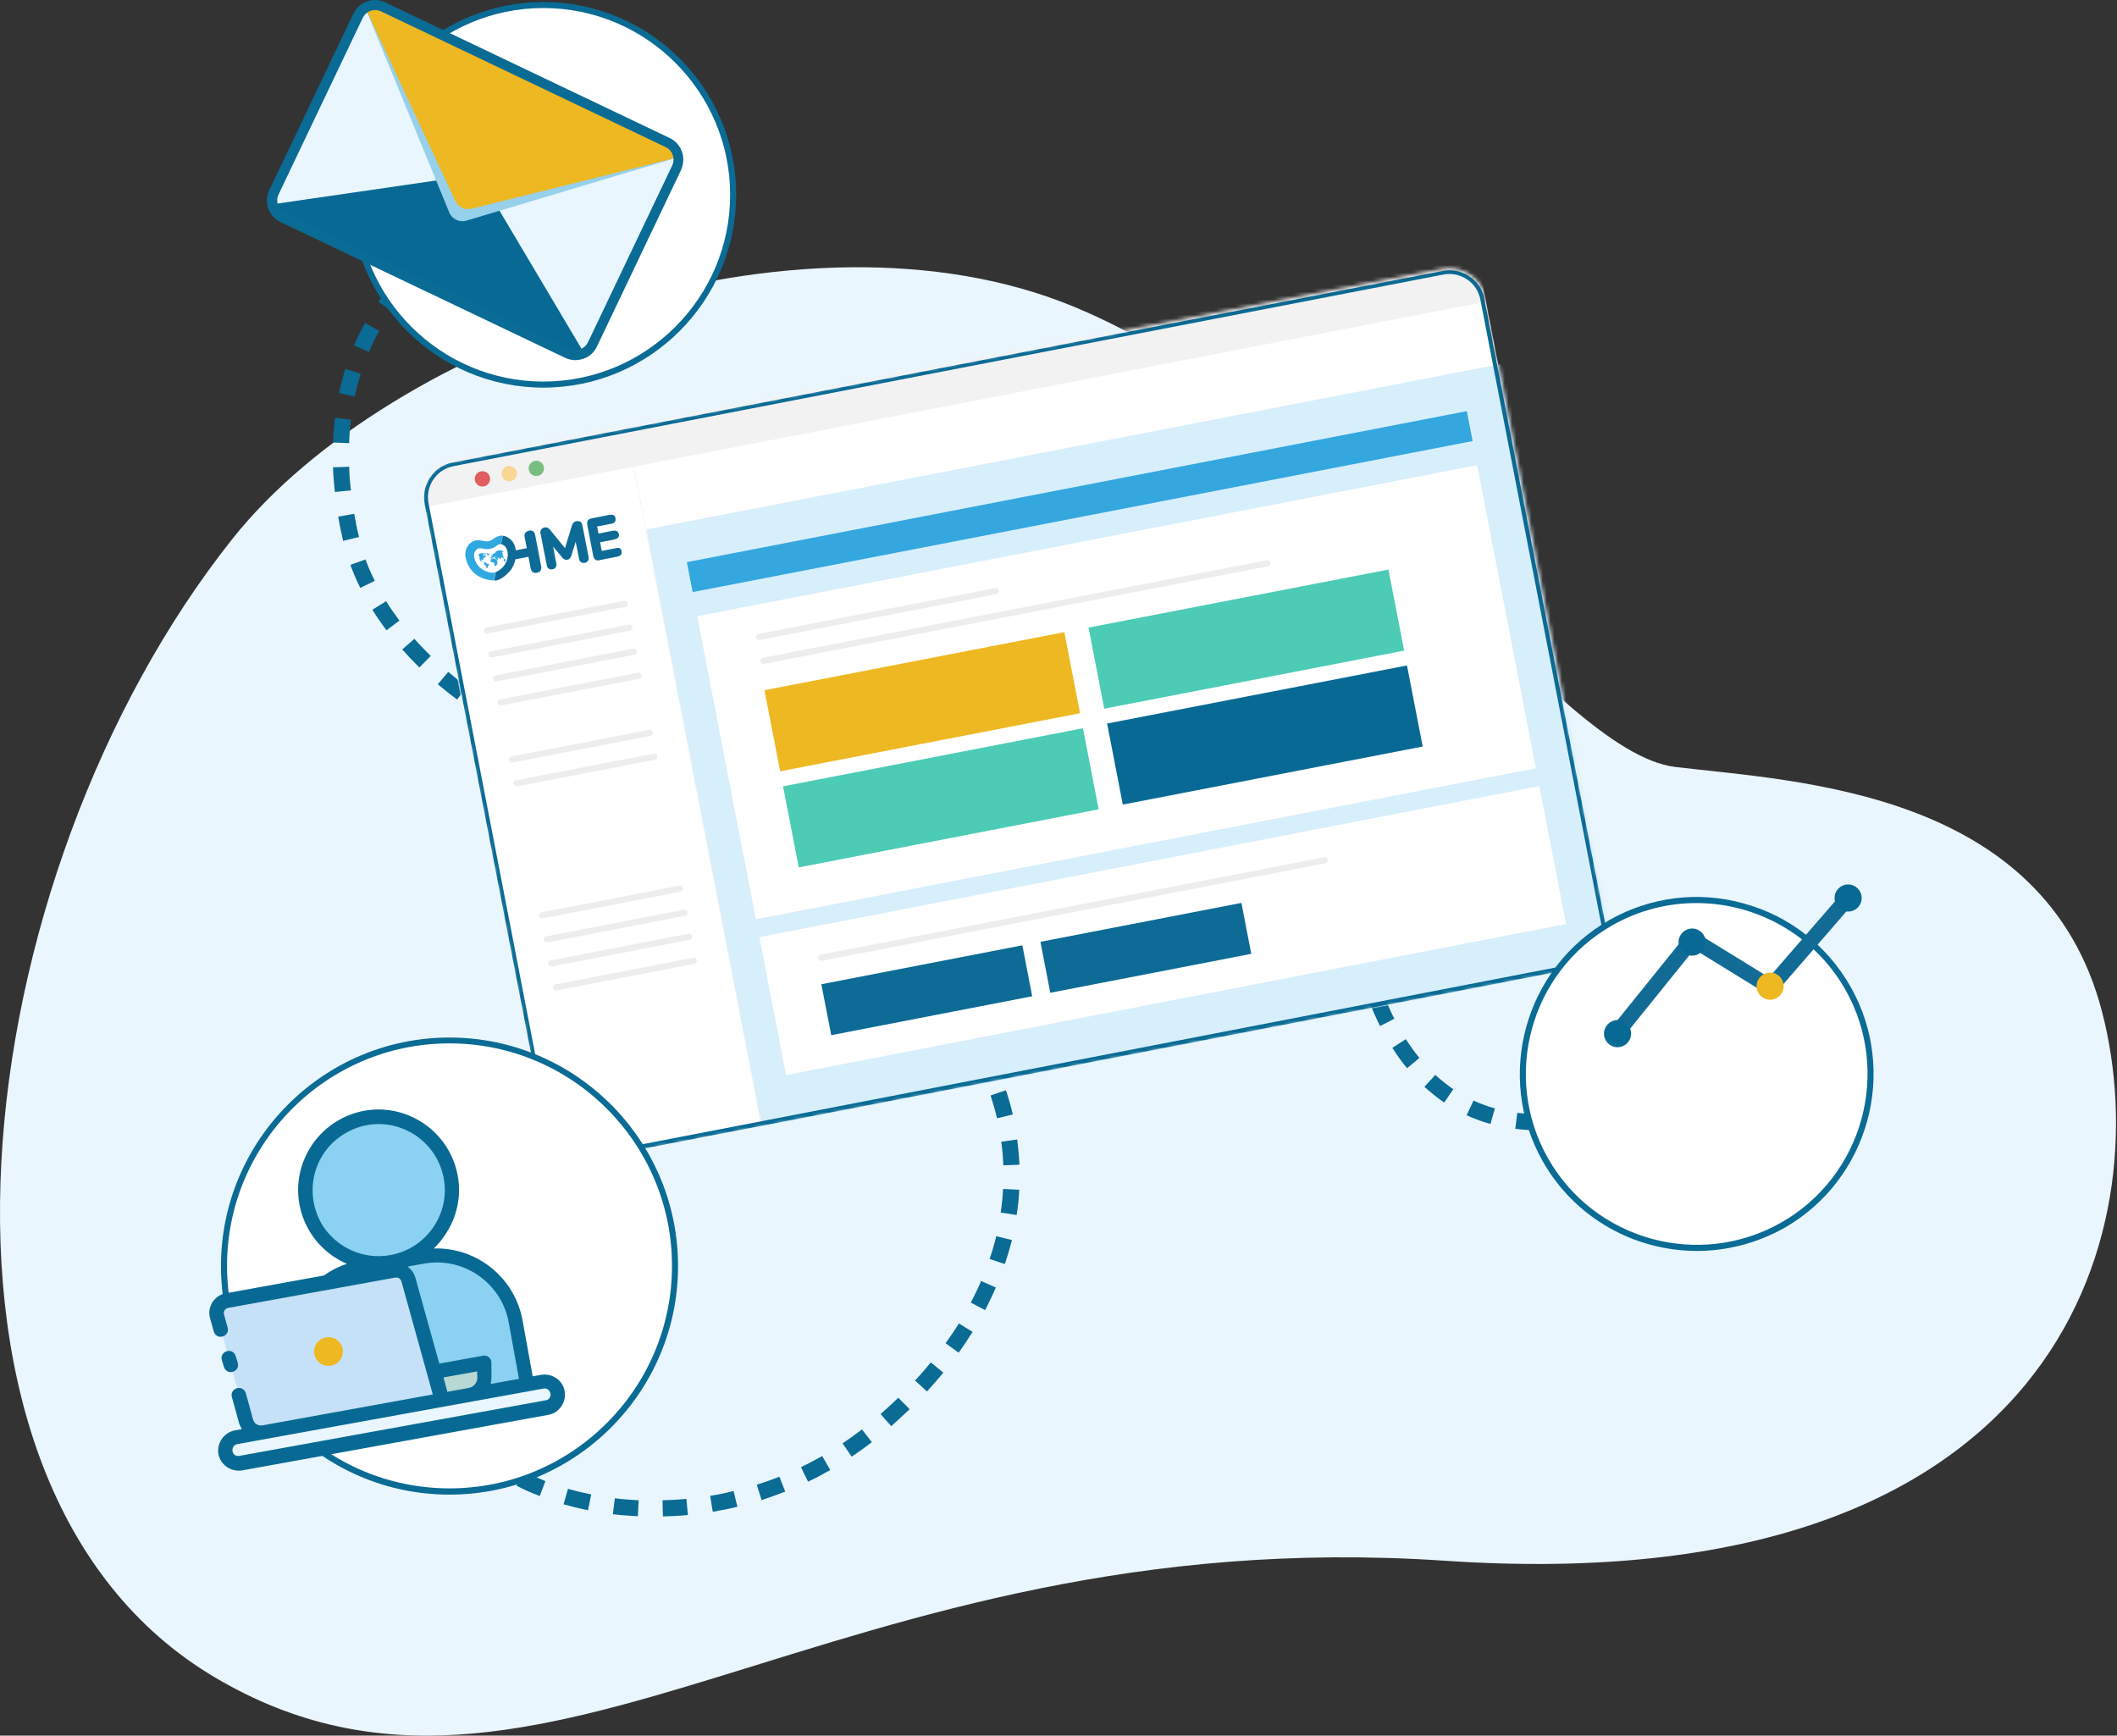 <svg width="555" height="455" viewBox="0 0 555 455" fill="none" xmlns="http://www.w3.org/2000/svg">
<rect x="0" y="0" width="555" height="455" fill="#333333" stroke="none"/>
<path d="M61.038 141.135C102.438 89.159 209.846 50.747 281.529 80.403C353.211 110.06 407.183 197.242 439.23 201.065C471.276 204.887 536.058 207.23 551.085 265.249C566.111 323.267 539.738 420.068 378.817 409.155C217.819 398.303 141.767 490.171 56.438 439.798C-28.89 389.425 -9.341 229.55 61.038 141.135Z" fill="#E9F6FD"/>
<path d="M119.484 377.427C118.743 376.58 118.055 375.68 117.42 374.78L120.86 372.345C121.443 373.139 122.025 373.933 122.713 374.727L119.484 377.427Z" fill="#0A6B95"/>
<path d="M173.789 397.54L173.683 393.305C175.748 393.252 177.865 393.147 179.929 392.935L180.353 397.169C178.182 397.381 175.959 397.487 173.789 397.54ZM167.226 397.487C165.056 397.381 162.833 397.222 160.663 396.957L161.192 392.776C163.256 393.041 165.374 393.199 167.438 393.305L167.226 397.487ZM186.863 396.322L186.175 392.141C188.239 391.823 190.303 391.4 192.314 390.871L193.32 394.999C191.203 395.528 189.033 395.952 186.863 396.322ZM154.153 395.899C151.983 395.475 149.813 394.946 147.748 394.364L148.913 390.288C150.871 390.871 152.935 391.347 155 391.77L154.153 395.899ZM199.672 393.252L198.401 389.23C200.413 388.595 202.371 387.907 204.329 387.113L205.864 391.029C203.8 391.823 201.736 392.564 199.672 393.252ZM141.503 392.194C139.386 391.4 137.374 390.5 135.416 389.494L137.321 385.737C139.121 386.636 141.026 387.483 142.985 388.277L141.503 392.194ZM211.845 388.436L209.993 384.625C211.845 383.725 213.751 382.72 215.55 381.714L217.667 385.366C215.815 386.425 213.857 387.483 211.845 388.436ZM129.647 386.213C127.741 384.943 125.942 383.619 124.301 382.19L127.053 378.962C128.535 380.232 130.229 381.502 131.975 382.667L129.647 386.213ZM223.278 381.873L220.896 378.379C222.643 377.215 224.336 375.998 225.977 374.727L228.571 378.062C226.877 379.385 225.077 380.655 223.278 381.873ZM233.652 373.88L230.847 370.705C232.435 369.329 234.022 367.847 235.504 366.417L238.468 369.434C236.881 370.916 235.293 372.398 233.652 373.88ZM243.02 364.777L239.898 361.918C241.327 360.384 242.756 358.743 244.026 357.155L247.308 359.854C245.931 361.495 244.502 363.136 243.02 364.777ZM251.33 354.614L247.89 352.127C249.107 350.433 250.325 348.686 251.383 346.94L254.982 349.163C253.818 351.015 252.6 352.815 251.33 354.614ZM258.264 343.446L254.506 341.488C255.459 339.635 256.411 337.73 257.205 335.825L261.069 337.518C260.222 339.53 259.27 341.488 258.264 343.446ZM263.451 331.378L259.428 330.055C260.116 328.097 260.699 326.086 261.175 324.074L265.303 325.08C264.774 327.144 264.139 329.261 263.451 331.378ZM266.521 318.517L262.339 317.882C262.657 315.817 262.869 313.753 262.975 311.689L267.209 311.901C267.103 314.124 266.891 316.347 266.521 318.517ZM263.027 305.496C262.975 303.432 262.763 301.315 262.498 299.304L266.68 298.721C266.944 300.891 267.156 303.114 267.262 305.337L263.027 305.496ZM261.387 293.164C260.91 291.153 260.328 289.141 259.693 287.183L263.716 285.807C264.404 287.871 265.039 290.041 265.515 292.158L261.387 293.164Z" fill="#0A6B95"/>
<path d="M257.417 281.361C256.994 280.408 256.57 279.508 256.094 278.608L259.852 276.703C260.328 277.656 260.804 278.661 261.281 279.667L257.417 281.361Z" fill="#0A6B95"/>
<path d="M403.236 296.287C401.224 296.287 399.213 296.181 397.255 295.916L397.784 291.735C399.742 291.946 401.754 292.105 403.818 292.052L403.871 296.287C403.659 296.287 403.447 296.287 403.236 296.287ZM410.434 295.81L409.958 291.629C412.022 291.364 414.086 291.047 416.097 290.729L416.891 294.91C414.774 295.228 412.604 295.546 410.434 295.81ZM390.744 294.646C388.574 294.064 386.457 293.27 384.499 292.37L386.298 288.506C388.098 289.353 390.003 290.041 391.909 290.57L390.744 294.646ZM423.19 293.428L422.131 289.353C424.143 288.824 426.154 288.188 428.006 287.553L429.435 291.523C427.424 292.211 425.307 292.899 423.19 293.428ZM435.469 289.035L433.67 285.172C435.522 284.325 437.375 283.319 439.069 282.313L441.239 285.965C439.439 287.077 437.481 288.136 435.469 289.035ZM378.624 289.035C376.824 287.818 375.077 286.389 373.437 284.907L376.295 281.784C377.777 283.16 379.365 284.431 381.005 285.542L378.624 289.035ZM446.69 282.26L444.097 278.926C445.738 277.656 447.273 276.332 448.702 274.903L451.666 277.92C450.131 279.455 448.437 280.884 446.69 282.26ZM368.885 280.037C367.509 278.397 366.238 276.597 365.021 274.692L368.567 272.416C369.679 274.162 370.896 275.856 372.113 277.338L368.885 280.037ZM456.059 272.998L452.724 270.404C453.994 268.816 455.106 267.123 456.165 265.376L459.817 267.546C458.705 269.399 457.435 271.251 456.059 272.998ZM361.792 268.975C360.84 267.07 359.94 265.059 359.146 262.994L363.063 261.459C363.804 263.418 364.65 265.323 365.55 267.07L361.792 268.975ZM462.781 261.565L458.864 259.924C459.658 258.019 460.346 256.114 460.822 254.208L464.898 255.267C464.369 257.384 463.68 259.501 462.781 261.565ZM357.029 256.855C356.394 254.79 355.864 252.726 355.388 250.556L359.516 249.603C359.993 251.615 360.522 253.679 361.104 255.584L357.029 256.855ZM354.118 244.152C353.8 242.034 353.535 239.864 353.324 237.694L357.558 237.324C357.77 239.388 357.981 241.452 358.352 243.516L354.118 244.152ZM352.953 231.237C352.953 230.549 352.953 229.861 352.953 229.226C352.953 227.691 353.006 226.209 353.059 224.727L357.293 224.938C357.24 226.315 357.187 227.744 357.187 229.173C357.187 229.808 357.187 230.443 357.187 231.131L352.953 231.237ZM357.876 218.852L353.694 218.216C354.065 215.782 354.594 213.559 355.229 211.706L359.252 213.029C358.669 214.67 358.246 216.629 357.876 218.852Z" fill="#0A6B95"/>
<path d="M174.265 202.655H174.106V198.421H174.265C176.276 198.421 178.288 198.315 180.246 198.156L180.616 202.391C178.552 202.549 176.435 202.655 174.265 202.655ZM167.596 202.338C165.479 202.126 163.309 201.861 161.139 201.491L161.88 197.309C163.944 197.68 166.008 197.945 168.019 198.103L167.596 202.338ZM187.127 201.438L186.333 197.257C188.344 196.886 190.355 196.357 192.261 195.775L193.531 199.797C191.467 200.485 189.297 201.014 187.127 201.438ZM154.734 200.168C152.67 199.638 150.553 199.056 148.489 198.368L149.812 194.345C151.77 194.981 153.781 195.563 155.74 196.092L154.734 200.168ZM199.671 197.574L197.977 193.71C199.83 192.916 201.682 191.964 203.429 190.958L205.546 194.61C203.693 195.722 201.682 196.727 199.671 197.574ZM142.402 196.092C140.39 195.298 138.432 194.398 136.474 193.446L138.326 189.635C140.179 190.535 142.084 191.381 143.99 192.175L142.402 196.092ZM130.704 190.482C128.852 189.423 126.947 188.312 125.147 187.094L127.476 183.548C129.222 184.659 131.022 185.771 132.822 186.777L130.704 190.482ZM119.854 183.389C118.107 182.119 116.414 180.743 114.773 179.367L117.525 176.138C119.06 177.461 120.701 178.784 122.395 180.002L119.854 183.389ZM109.956 174.973C108.368 173.439 106.886 171.851 105.457 170.263L108.633 167.458C109.956 168.992 111.438 170.475 112.92 171.957L109.956 174.973ZM101.329 165.235C100.006 163.488 98.735 161.635 97.624 159.836L101.223 157.613C102.282 159.306 103.446 161 104.716 162.694L101.329 165.235ZM94.448 154.119C93.442 152.108 92.596 150.097 91.855 148.086L95.824 146.656C96.512 148.509 97.306 150.414 98.259 152.267L94.448 154.119ZM89.949 141.787C89.473 139.67 88.996 137.553 88.679 135.436L92.86 134.695C93.231 136.706 93.601 138.77 94.131 140.781L89.949 141.787ZM87.779 128.978C87.567 126.808 87.356 124.638 87.303 122.521L91.537 122.362C91.59 124.373 91.749 126.491 92.013 128.555L87.779 128.978ZM91.537 116.169L87.303 116.011C87.409 113.841 87.567 111.618 87.832 109.5L92.013 110.03C91.749 112.041 91.59 114.105 91.537 116.169ZM93.019 103.943L88.891 103.043C89.367 100.873 89.896 98.756 90.531 96.692L94.554 97.962C93.972 99.92 93.442 101.932 93.019 103.943ZM96.724 92.246L92.807 90.552C93.654 88.54 94.66 86.582 95.718 84.677L99.424 86.741C98.418 88.54 97.518 90.393 96.724 92.246ZM102.652 81.554L99.212 79.119C100.482 77.32 101.858 75.573 103.287 73.932L106.463 76.737C105.087 78.272 103.817 79.913 102.652 81.554ZM110.697 72.397L107.839 69.274C109.427 67.792 111.121 66.363 112.867 65.093L115.408 68.481C113.767 69.698 112.232 71.021 110.697 72.397ZM120.489 65.04L118.319 61.388C120.172 60.276 122.13 59.218 124.088 58.318L125.888 62.129C124.088 63.029 122.236 63.981 120.489 65.04ZM131.604 59.8L130.228 55.831C132.292 55.09 134.409 54.507 136.527 53.978L137.479 58.106C135.521 58.583 133.563 59.165 131.604 59.8ZM161.562 58.106C159.657 57.577 157.698 57.207 155.634 56.942L156.163 52.761C158.386 53.025 160.609 53.449 162.674 54.031L161.562 58.106ZM143.513 56.995L142.984 52.813C145.207 52.549 147.377 52.39 149.547 52.39L149.6 56.624C147.589 56.624 145.525 56.73 143.513 56.995Z" fill="#0A6B95"/>
<path d="M142.454 100.82C169.932 100.82 192.208 78.545 192.208 51.067C192.208 23.589 169.932 1.314 142.454 1.314C114.976 1.314 92.701 23.589 92.701 51.067C92.701 78.545 114.976 100.82 142.454 100.82Z" fill="white"/>
<path d="M142.455 101.614C114.562 101.614 91.908 78.96 91.908 51.067C91.908 23.173 114.562 0.52 142.455 0.52C170.349 0.52 193.002 23.173 193.002 51.067C193.002 78.96 170.296 101.614 142.455 101.614ZM142.455 2.108C115.462 2.108 93.496 24.073 93.496 51.067C93.496 78.061 115.462 100.026 142.455 100.026C169.449 100.026 191.415 78.061 191.415 51.067C191.415 24.073 169.449 2.108 142.455 2.108Z" fill="#0A6B95"/>
<mask id="mask0" mask-type="alpha" maskUnits="userSpaceOnUse" x="110" y="70" width="312" height="235">
<path d="M118.796 121.674L378.307 71.445C383.071 70.545 387.728 73.668 388.628 78.431L420.438 242.776C421.338 247.539 418.215 252.197 413.452 253.097L153.941 303.379C149.178 304.279 144.52 301.156 143.62 296.393L111.81 132.048C110.857 127.232 113.98 122.627 118.796 121.674Z" fill="white" stroke="#CDCCCC" stroke-width="2"/>
</mask>
<g mask="url(#mask0)">
<path d="M118.796 121.674L378.307 71.445C383.071 70.545 387.728 73.668 388.628 78.431L420.438 242.776C421.338 247.539 418.215 252.197 413.452 253.097L153.941 303.379C149.178 304.279 144.52 301.156 143.62 296.393L111.81 132.048C110.857 127.232 113.98 122.627 118.796 121.674Z" fill="white"/>
<path d="M152.246 304.067C150.393 304.067 148.594 303.538 147.059 302.479C144.994 301.103 143.565 298.986 143.142 296.498L111.332 132.154C110.855 129.719 111.384 127.232 112.761 125.167C114.137 123.103 116.254 121.674 118.742 121.251L378.252 71.021C380.687 70.545 383.175 71.074 385.239 72.45C387.303 73.826 388.732 75.944 389.156 78.431L420.966 242.775C421.971 247.857 418.637 252.726 413.556 253.732L154.045 303.961C153.463 304.014 152.881 304.067 152.246 304.067ZM118.9 122.203C114.401 123.05 111.49 127.443 112.337 131.889L144.147 296.234C144.571 298.404 145.788 300.309 147.641 301.527C149.493 302.744 151.663 303.22 153.833 302.797L413.344 252.567C415.514 252.144 417.42 250.926 418.637 249.074C419.854 247.221 420.331 245.051 419.907 242.881L388.097 78.537C387.673 76.367 386.456 74.462 384.604 73.244C382.751 72.027 380.581 71.55 378.411 71.974L118.9 122.203Z" fill="#CDCCCC"/>
<path d="M389.588 79.054L111.156 132.965L114.356 149.49L392.788 95.579L389.588 79.054Z" fill="white"/>
<path d="M165.694 120.061L110.818 130.687L144.747 305.915L199.622 295.289L165.694 120.061Z" fill="white"/>
<path d="M144.679 305.92L110.752 130.619H110.805L165.745 119.98V120.033L199.673 295.281H199.62L144.679 305.92ZM110.858 130.725L144.785 305.814L199.567 295.228L165.639 120.139L110.858 130.725Z" fill="#EEEDED"/>
<path d="M386.712 64.112L101.213 119.392L104.111 134.358L389.61 79.079L386.712 64.112Z" fill="#F2F2F2"/>
<path d="M397.517 94.647L169.439 138.808L199.746 295.328L427.823 251.167L397.517 94.647Z" fill="#D7EEFB"/>
<path d="M127.635 166.081C127.264 166.081 126.947 165.817 126.841 165.446C126.735 165.023 127.053 164.599 127.476 164.494L163.626 157.507C164.05 157.401 164.473 157.719 164.579 158.142C164.685 158.566 164.367 158.989 163.944 159.095L127.794 166.081C127.741 166.081 127.688 166.081 127.635 166.081Z" fill="#EEEDED"/>
<path d="M142.084 240.764C141.713 240.764 141.396 240.5 141.29 240.129C141.184 239.706 141.502 239.282 141.925 239.176L178.076 232.19C178.499 232.084 178.923 232.401 179.028 232.825C179.134 233.248 178.817 233.672 178.393 233.778L142.243 240.764C142.19 240.764 142.137 240.764 142.084 240.764Z" fill="#EEEDED"/>
<path d="M134.197 199.903C133.827 199.903 133.509 199.638 133.403 199.268C133.297 198.844 133.615 198.421 134.038 198.315L170.189 191.329C170.612 191.223 171.036 191.54 171.142 191.964C171.248 192.387 170.93 192.811 170.506 192.916L134.356 199.903C134.25 199.85 134.197 199.903 134.197 199.903Z" fill="#EEEDED"/>
<path d="M128.85 172.327C128.479 172.327 128.162 172.062 128.056 171.692C127.95 171.268 128.267 170.845 128.691 170.739L164.841 163.753C165.265 163.647 165.688 163.964 165.794 164.388C165.9 164.811 165.582 165.235 165.159 165.34L129.008 172.327C128.955 172.327 128.903 172.327 128.85 172.327Z" fill="#EEEDED"/>
<path d="M143.303 247.063C142.932 247.063 142.615 246.798 142.509 246.428C142.403 246.004 142.721 245.581 143.144 245.475L179.294 238.488C179.718 238.382 180.141 238.7 180.247 239.123C180.353 239.547 180.035 239.97 179.612 240.076L143.462 247.063C143.409 247.063 143.356 247.063 143.303 247.063Z" fill="#EEEDED"/>
<path d="M135.414 206.149C135.044 206.149 134.726 205.884 134.62 205.513C134.514 205.09 134.832 204.667 135.255 204.561L171.406 197.574C171.829 197.468 172.253 197.786 172.358 198.209C172.464 198.633 172.147 199.056 171.723 199.162L135.573 206.149C135.467 206.149 135.414 206.149 135.414 206.149Z" fill="#EEEDED"/>
<path d="M130.068 178.626C129.698 178.626 129.38 178.361 129.274 177.99C129.169 177.567 129.486 177.144 129.91 177.038L166.06 170.051C166.483 169.945 166.907 170.263 167.013 170.686C167.119 171.11 166.801 171.533 166.378 171.639L130.227 178.626C130.174 178.626 130.121 178.626 130.068 178.626Z" fill="#EEEDED"/>
<path d="M144.52 253.361C144.149 253.361 143.831 253.097 143.726 252.726C143.62 252.303 143.937 251.879 144.361 251.773L180.511 244.787C180.935 244.681 181.358 244.998 181.464 245.422C181.57 245.845 181.252 246.269 180.829 246.375L144.678 253.361C144.625 253.361 144.572 253.361 144.52 253.361Z" fill="#EEEDED"/>
<path d="M131.287 184.924C130.917 184.924 130.599 184.659 130.493 184.289C130.387 183.866 130.705 183.442 131.128 183.336L167.279 176.35C167.702 176.244 168.126 176.561 168.231 176.985C168.337 177.408 168.02 177.832 167.596 177.937L131.446 184.924C131.393 184.924 131.34 184.924 131.287 184.924Z" fill="#EEEDED"/>
<path d="M145.736 259.66C145.366 259.66 145.048 259.395 144.942 259.025C144.837 258.601 145.154 258.178 145.578 258.072L181.728 251.085C182.151 250.979 182.575 251.297 182.681 251.72C182.787 252.144 182.469 252.567 182.046 252.673L145.895 259.66C145.842 259.66 145.789 259.66 145.736 259.66Z" fill="#EEEDED"/>
<path d="M152.246 304.067C150.393 304.067 148.594 303.538 147.059 302.479C144.994 301.103 143.565 298.986 143.142 296.498L111.332 132.154C110.855 129.719 111.384 127.232 112.761 125.167C114.137 123.103 116.254 121.674 118.742 121.251L378.252 71.021C380.687 70.545 383.175 71.074 385.239 72.45C387.303 73.826 388.732 75.944 389.156 78.431L420.966 242.775C421.971 247.857 418.637 252.726 413.556 253.732L154.045 303.961C153.463 304.014 152.881 304.067 152.246 304.067ZM118.9 122.203C114.401 123.05 111.49 127.443 112.337 131.889L144.147 296.234C144.571 298.404 145.788 300.309 147.641 301.527C149.493 302.744 151.663 303.22 153.833 302.797L413.344 252.567C415.514 252.144 417.42 250.926 418.637 249.074C419.854 247.221 420.331 245.051 419.907 242.881L388.097 78.537C387.673 76.367 386.456 74.462 384.604 73.244C382.751 72.027 380.581 71.55 378.411 71.974L118.9 122.203Z" fill="#0A6B95"/>
<path d="M126.47 127.549C127.581 127.549 128.482 126.649 128.482 125.538C128.482 124.427 127.581 123.527 126.47 123.527C125.359 123.527 124.459 124.427 124.459 125.538C124.459 126.649 125.359 127.549 126.47 127.549Z" fill="#E05E5D"/>
<path d="M133.509 126.173C134.62 126.173 135.521 125.273 135.521 124.162C135.521 123.051 134.62 122.15 133.509 122.15C132.399 122.15 131.498 123.051 131.498 124.162C131.498 125.273 132.399 126.173 133.509 126.173Z" fill="#F8D694"/>
<path d="M140.603 124.797C141.714 124.797 142.614 123.896 142.614 122.786C142.614 121.675 141.714 120.774 140.603 120.774C139.492 120.774 138.592 121.675 138.592 122.786C138.592 123.896 139.492 124.797 140.603 124.797Z" fill="#78BE80"/>
<path d="M384.551 107.778L180.066 147.371L181.586 155.218L386.07 115.625L384.551 107.778Z" fill="#34A7DF"/>
<path d="M387.258 121.947L182.773 161.54L198.158 240.995L402.643 201.402L387.258 121.947Z" fill="white"/>
<path d="M403.561 206.073L199.076 245.666L206.079 281.834L410.564 242.241L403.561 206.073Z" fill="white"/>
<path d="M279.038 165.721L200.414 180.944L204.529 202.198L283.153 186.975L279.038 165.721Z" fill="#EDB821"/>
<path d="M268.023 247.818L215.33 258.021L217.916 271.376L270.609 261.173L268.023 247.818Z" fill="#0D6B95"/>
<path d="M325.453 236.699L272.76 246.902L275.346 260.257L328.039 250.054L325.453 236.699Z" fill="#0D6B95"/>
<path d="M283.913 190.916L205.289 206.139L209.404 227.393L288.028 212.17L283.913 190.916Z" fill="#4CCBB5"/>
<path d="M363.999 149.309L285.375 164.532L289.49 185.786L368.114 170.563L363.999 149.309Z" fill="#4CCBB5"/>
<path d="M368.864 174.452L290.24 189.675L294.356 210.929L372.98 195.706L368.864 174.452Z" fill="#086A94"/>
<path d="M200.148 174.021C199.778 174.021 199.46 173.756 199.355 173.386C199.249 172.962 199.566 172.539 199.99 172.433L332.1 146.868C332.524 146.762 332.947 147.08 333.053 147.503C333.159 147.927 332.841 148.35 332.418 148.456L200.307 174.021C200.254 174.021 200.201 174.021 200.148 174.021Z" fill="#EEEDED"/>
<path d="M215.232 251.879C214.862 251.879 214.544 251.615 214.438 251.244C214.333 250.821 214.65 250.397 215.074 250.291L347.184 224.727C347.608 224.621 348.031 224.938 348.137 225.362C348.243 225.785 347.925 226.209 347.502 226.315L215.391 251.879C215.338 251.879 215.285 251.879 215.232 251.879Z" fill="#EEEDED"/>
<path d="M198.93 167.775C198.559 167.775 198.242 167.511 198.136 167.14C198.03 166.717 198.347 166.293 198.771 166.187L260.909 154.172C261.333 154.067 261.756 154.384 261.862 154.808C261.968 155.231 261.65 155.654 261.227 155.76L199.088 167.775C199.036 167.775 198.983 167.775 198.93 167.775Z" fill="#EEEDED"/>
<path d="M151.029 136.653C150.499 136.759 150.129 137.129 149.917 137.817L148.117 143.692L144.254 138.929C143.936 138.558 143.566 138.294 143.195 138.241C143.089 138.241 143.036 138.241 142.93 138.241C142.454 138.294 142.084 138.505 141.872 138.823C141.66 139.141 141.607 139.511 141.713 139.882L143.354 148.244C143.407 148.615 143.619 148.932 143.883 149.091C144.148 149.25 144.465 149.303 144.836 149.25C145.206 149.197 145.471 148.985 145.683 148.721C145.842 148.456 145.947 148.138 145.842 147.715L144.995 143.269L147.324 146.074C147.535 146.392 147.8 146.551 148.012 146.656C148.488 146.868 149.017 146.762 149.388 146.392C149.547 146.233 149.705 145.968 149.811 145.598L150.923 142.052L151.823 146.551C151.875 146.921 152.087 147.239 152.352 147.397C152.616 147.556 152.934 147.609 153.305 147.556C153.675 147.503 153.94 147.292 154.151 147.027C154.31 146.762 154.363 146.445 154.31 146.021L152.669 137.659C152.564 137.235 152.405 136.918 152.087 136.706C151.717 136.653 151.399 136.547 151.029 136.653Z" fill="#0E6B97"/>
<path d="M161.511 143.692L157.753 144.433L157.329 142.158L161.034 141.417C161.511 141.311 161.828 141.152 162.04 140.94C162.252 140.728 162.305 140.411 162.252 140.04C162.093 139.299 161.564 138.982 160.611 139.141L156.906 139.882L156.535 138.029L160.293 137.288C161.14 137.129 161.511 136.653 161.352 135.859C161.299 135.488 161.14 135.224 160.875 135.065C160.611 134.906 160.293 134.906 159.817 134.959L155 135.912C154.577 136.018 154.312 136.177 154.101 136.441C153.942 136.706 153.889 137.076 153.942 137.5L155.53 145.757C155.635 146.18 155.794 146.498 156.059 146.709C156.324 146.921 156.641 146.974 157.065 146.868L161.881 145.915C162.305 145.81 162.622 145.651 162.781 145.439C162.94 145.227 163.046 144.91 162.94 144.539C162.887 143.798 162.357 143.481 161.511 143.692Z" fill="#0E6B97"/>
<path d="M139.702 139.246C140.02 139.458 140.179 139.776 140.284 140.199L141.872 148.456C141.978 148.88 141.872 149.25 141.714 149.568C141.555 149.885 141.184 150.044 140.761 150.15C140.337 150.256 139.967 150.15 139.702 149.991C139.438 149.832 139.226 149.462 139.12 149.038L138.538 145.968L134.092 146.815L134.409 144.433L138.114 143.692L137.532 140.781C137.426 140.358 137.532 139.987 137.691 139.723C137.85 139.458 138.22 139.246 138.644 139.141C139.067 138.982 139.385 139.035 139.702 139.246Z" fill="#0E6B97"/>
<path d="M126.63 146.921C126.577 146.974 126.788 147.027 126.841 147.027C126.947 147.027 126.682 146.868 126.63 146.921Z" fill="#2FA8E0"/>
<path d="M126.946 147.08C126.894 147.132 127.051 147.185 127.051 147.132C127.051 147.027 126.946 147.027 126.946 147.08Z" fill="#2FA8E0"/>
<path d="M132.24 146.498C132.028 146.604 132.028 147.027 132.134 147.186C132.505 147.397 132.716 146.339 132.24 146.498Z" fill="#2FA8E0"/>
<path d="M131.869 146.762C131.551 146.604 131.763 146.815 131.869 146.868C132.028 146.974 131.975 146.762 131.869 146.762Z" fill="#2FA8E0"/>
<path d="M128.322 145.333C128.428 145.174 128.163 145.122 128.057 145.122C127.845 145.122 127.581 144.91 127.422 145.069C127.475 145.174 127.634 145.069 127.687 145.227C127.687 145.704 128.11 145.651 128.322 145.333Z" fill="#2FA8E0"/>
<path d="M130.333 147.821C130.28 147.874 130.386 148.033 130.439 147.927C130.492 147.821 130.492 147.662 130.439 147.556C130.439 147.662 130.333 147.768 130.333 147.821Z" fill="#2FA8E0"/>
<path d="M131.922 145.757C131.869 145.598 131.657 145.492 131.763 145.28C131.816 145.227 131.816 145.174 131.763 145.122C131.604 144.804 131.552 144.486 132.081 144.804C131.763 144.063 130.387 144.116 129.911 144.751C129.646 145.28 128.852 145.227 128.799 145.651C128.799 145.704 128.852 145.757 128.905 145.704C128.905 145.757 128.905 145.757 128.958 145.757C129.064 145.757 129.011 145.439 129.117 145.492C129.117 145.598 129.064 145.598 129.223 145.545C129.329 145.545 129.011 146.021 128.905 145.81C128.852 145.916 128.799 146.021 128.693 146.074C128.852 146.127 128.746 146.233 128.64 146.233C128.588 146.392 128.693 146.498 128.852 146.392C128.958 146.339 129.011 146.233 129.117 146.18C129.223 146.074 129.381 146.445 129.329 146.233C129.276 146.127 129.223 146.18 129.17 146.127C129.117 146.074 129.381 146.233 129.434 146.18C129.54 146.127 129.805 145.704 129.911 145.968C129.964 146.127 129.752 146.074 129.699 146.127C129.646 146.18 129.699 146.233 129.752 146.286C129.805 146.709 129.276 146.392 129.117 146.392C128.746 146.392 128.429 146.974 128.693 147.292C128.905 147.45 129.329 147.345 129.487 147.556C129.699 147.768 129.54 148.297 129.805 148.403C130.493 148.403 130.228 147.292 130.493 146.868C130.175 146.974 129.964 146.657 129.805 146.445C129.858 146.445 129.858 146.445 129.911 146.392C130.017 146.551 130.175 146.709 130.387 146.815C130.546 146.709 130.811 146.339 130.493 146.339C130.493 146.392 130.44 146.392 130.44 146.392C130.334 146.392 130.281 146.339 130.281 146.233C130.44 146.339 130.546 146.233 130.652 146.233C130.969 146.127 131.075 146.604 131.34 146.604C131.446 146.604 131.234 145.651 131.657 146.233C131.816 146.074 131.922 146.657 132.081 146.604C132.081 146.498 131.763 146.286 132.028 146.339C132.028 146.074 131.869 146.021 132.028 145.863C131.922 145.863 131.975 145.81 131.922 145.757Z" fill="#2FA8E0"/>
<path d="M126.471 147.08C126.418 146.974 126.365 147.027 126.365 147.08C126.365 147.08 126.365 147.186 126.312 147.186C126.524 147.239 126.577 147.397 126.736 147.503C126.63 147.397 126.577 147.239 126.471 147.08Z" fill="#2FA8E0"/>
<path d="M126.206 146.974C126.153 146.762 126.312 146.551 126.576 146.762C126.629 146.815 126.682 146.762 126.682 146.656C126.629 146.127 127.582 146.127 127.317 145.598C127.264 145.598 127.264 145.545 127.159 145.545C127.159 145.227 126.947 145.439 127 145.651C126.947 146.021 126.418 145.386 126.841 145.333C126.894 145.28 127.106 145.227 127.053 145.122C127.106 145.122 127.106 145.122 127.159 145.174C127.212 145.651 127.582 145.122 127.212 145.016C127.159 145.016 127.053 145.016 127.053 145.069C126.735 145.069 126.471 145.069 126.153 145.016C125.835 145.069 125.253 145.386 125.306 145.81C126.047 144.963 125.359 146.815 126.1 147.133C126.153 147.133 126.206 147.186 126.259 147.186C126.259 147.186 126.206 146.974 126.206 146.974Z" fill="#2FA8E0"/>
<path d="M127.636 147.821C127.53 147.503 127.001 147.239 126.842 147.503C127.159 147.662 126.683 147.927 127.106 148.086C127.371 148.191 127.371 148.509 127.53 148.721C127.583 148.879 128.059 149.25 127.847 148.827C127.742 148.35 128.853 147.662 127.636 147.821Z" fill="#2FA8E0"/>
<path d="M129.593 150.097C128.587 150.362 126.788 149.568 126.206 149.091C125.041 148.244 124.141 146.657 124.3 145.227C124.406 144.539 125.041 143.798 125.517 143.745C125.888 143.693 126.206 143.745 126.576 143.798C127.846 144.116 129.064 143.957 130.122 143.11C130.493 142.846 130.916 142.581 131.393 142.634L131.816 140.411C130.916 140.358 130.069 140.728 129.328 141.258C128.958 141.575 128.481 141.787 128.005 141.893C127.529 141.946 126.999 141.893 126.523 141.787C124.935 141.364 123.506 141.734 122.553 143.269C122.024 144.116 121.865 145.175 122.077 146.18C122.765 149.568 125.465 152.055 129.487 152.161L129.911 149.938C129.805 150.044 129.699 150.044 129.593 150.097Z" fill="#2FA8E0"/>
<path d="M134.567 142.263C133.985 141.311 132.821 140.517 131.815 140.464L131.392 142.687C132.979 143.004 133.297 144.91 133.032 146.286C132.715 147.874 131.762 149.144 129.963 149.991L129.539 152.214C131.656 152.214 133.826 149.673 134.25 148.932C135.361 146.974 135.732 144.328 134.567 142.263Z" fill="#0E6B97"/>
</g>
<path d="M444.785 327.144C469.953 327.144 490.357 306.741 490.357 281.572C490.357 256.404 469.953 236.001 444.785 236.001C419.616 236.001 399.213 256.404 399.213 281.572C399.213 306.741 419.616 327.144 444.785 327.144Z" fill="white"/>
<path d="M444.891 327.938C428.694 327.938 412.975 319.47 404.453 304.438C391.856 282.208 399.689 253.838 421.92 241.188C432.717 235.101 445.208 233.513 457.17 236.847C469.132 240.129 479.03 247.91 485.17 258.707C497.767 280.937 489.933 309.307 467.703 321.957C460.452 325.98 452.618 327.938 444.891 327.938ZM444.732 236.742C437.269 236.742 429.7 238.594 422.713 242.564C401.224 254.737 393.655 282.155 405.829 303.644C418.003 325.133 445.42 332.702 466.909 320.528C488.398 308.354 495.967 280.937 483.794 259.448C475.537 244.946 460.346 236.742 444.732 236.742Z" fill="#0A6B95"/>
<path d="M177.335 43.921L155.264 90.234C154.787 91.24 153.993 92.034 153.094 92.457C151.77 93.145 150.13 93.251 148.701 92.563L74.124 56.995C72.642 56.307 71.689 54.984 71.424 53.502C71.213 52.496 71.318 51.384 71.795 50.432L93.866 4.119C94.29 3.219 94.925 2.531 95.719 2.055C97.095 1.208 98.841 1.049 100.429 1.79L175.006 37.358C176.594 38.099 177.547 39.581 177.759 41.169C177.917 42.122 177.759 43.075 177.335 43.921Z" fill="#E9F6FD"/>
<path d="M153.093 92.51C151.77 93.198 150.129 93.304 148.7 92.616L74.123 57.048C72.641 56.36 71.689 55.037 71.424 53.555L125.305 45.721L153.093 92.51Z" fill="#086A94"/>
<path d="M177.811 41.222L122.289 57.842C120.489 58.371 118.531 57.471 117.79 55.725L95.772 2.108C97.148 1.261 98.894 1.102 100.482 1.843L175.059 37.411C176.594 38.099 177.6 39.581 177.811 41.222Z" fill="#96D0EB"/>
<path d="M177.811 41.222L123.612 54.719C121.918 55.142 120.119 54.295 119.378 52.708L95.772 2.055C97.148 1.208 98.894 1.049 100.482 1.79L175.059 37.358C176.594 38.099 177.6 39.581 177.811 41.222Z" fill="#EDB821"/>
<path d="M150.819 94.416C149.919 94.416 148.967 94.204 148.12 93.781L73.543 58.212C71.743 57.365 70.473 55.778 70.103 53.819C69.838 52.496 69.997 51.12 70.579 49.902L92.65 3.59C93.18 2.478 93.974 1.578 95.032 0.943C96.832 -0.168 99.055 -0.327 101.013 0.626L175.59 36.194C177.495 37.094 178.819 38.946 179.083 41.063C179.242 42.228 179.03 43.445 178.554 44.557L156.483 90.869C155.9 92.087 154.948 93.092 153.73 93.728C152.778 94.151 151.825 94.416 150.819 94.416ZM98.367 2.637C97.731 2.637 97.043 2.796 96.461 3.166C95.879 3.537 95.403 4.066 95.085 4.701L73.014 51.014C72.696 51.702 72.59 52.496 72.749 53.29C72.961 54.401 73.702 55.354 74.76 55.83L149.337 91.399C150.396 91.875 151.56 91.875 152.566 91.346C153.254 90.975 153.836 90.393 154.154 89.705L176.225 43.392C176.543 42.757 176.649 42.069 176.543 41.381C176.384 40.163 175.643 39.105 174.531 38.576L99.954 3.007C99.425 2.743 98.896 2.637 98.367 2.637Z" fill="#0A6B95"/>
<path d="M117.842 390.977C150.494 390.977 176.964 364.507 176.964 331.855C176.964 299.203 150.494 272.733 117.842 272.733C85.19 272.733 58.721 299.203 58.721 331.855C58.721 364.507 85.19 390.977 117.842 390.977Z" fill="white"/>
<path d="M117.843 391.823C84.816 391.823 57.928 364.936 57.928 331.908C57.928 298.88 84.816 271.992 117.843 271.992C150.871 271.992 177.759 298.88 177.759 331.908C177.759 364.936 150.871 391.823 117.843 391.823ZM117.843 273.527C85.662 273.527 59.516 299.727 59.516 331.855C59.516 364.036 85.715 390.183 117.843 390.183C150.024 390.183 176.171 363.983 176.171 331.855C176.171 299.727 150.024 273.527 117.843 273.527Z" fill="#0A6B95"/>
<path d="M424.029 270.633L443.708 246.231L464.174 258.825L484.639 235.211" stroke="#126B95" stroke-width="4"/>
<circle cx="424.058" cy="270.975" r="3.556" fill="#086A94"/>
<circle cx="443.615" cy="246.972" r="3.556" fill="#086A94"/>
<circle cx="464.062" cy="258.529" r="3.556" fill="#EDB821"/>
<circle cx="484.509" cy="235.415" r="3.556" fill="#086A94"/>
<mask id="path-72-inside-1" fill="white">
<rect x="416.945" y="287.163" width="15.743" height="25.189" rx="2"/>
</mask>
<rect x="416.945" y="287.163" width="15.743" height="25.189" rx="2" fill="#E9F8FF" stroke="#086A94" stroke-width="6" mask="url(#path-72-inside-1)"/>
<mask id="path-73-inside-2" fill="white">
<rect x="437.412" y="263.548" width="15.743" height="48.803" rx="2"/>
</mask>
<rect x="437.412" y="263.548" width="15.743" height="48.803" rx="2" fill="#E9F8FF" stroke="#086A94" stroke-width="6" mask="url(#path-73-inside-2)"/>
<mask id="path-74-inside-3" fill="white">
<rect x="457.877" y="276.143" width="15.743" height="36.209" rx="2"/>
</mask>
<rect x="457.877" y="276.143" width="15.743" height="36.209" rx="2" fill="#E9F8FF" stroke="#086A94" stroke-width="6" mask="url(#path-74-inside-3)"/>
<mask id="path-75-inside-4" fill="white">
<rect x="476.768" y="250.954" width="15.743" height="61.397" rx="2"/>
</mask>
<rect x="476.768" y="250.954" width="15.743" height="61.397" rx="2" fill="#E9F8FF" stroke="#086A94" stroke-width="6" mask="url(#path-75-inside-4)"/>
<path d="M135.287 346.379L138.288 362.922L115.912 366.981L107.114 335.388C106.7 333.71 104.985 332.707 103.394 332.996L85.791 336.189C88.385 334.185 91.431 332.866 94.719 332.27L110.837 329.346C122.203 327.393 133.209 334.926 135.287 346.379V346.379Z" fill="#8AD1F2"/>
<path d="M102.691 330.933C113.116 329.042 120.034 319.057 118.143 308.633C116.252 298.208 106.268 291.29 95.843 293.181C85.418 295.072 78.5 305.056 80.391 315.481C82.282 325.906 92.266 332.824 102.691 330.933Z" fill="#8AD1F2"/>
<path d="M115.915 366.981L69.149 375.465C67.134 375.83 65.149 374.547 64.571 372.571L56.967 345.143C56.428 343.379 57.518 341.538 59.301 341.105L59.619 341.047L103.416 333.102C105.113 332.794 106.722 333.817 107.136 335.494L115.915 366.981Z" fill="#C5E1F7"/>
<path d="M115.913 366.981L123.23 365.653C125.457 365.249 127.077 363.313 127.097 361.009L127.06 357.182L113.805 359.586L115.913 366.981Z" fill="#B8D8D3"/>
<path d="M61.831 376.792L142.106 362.229C144.015 361.883 145.769 363.098 146.115 365.007C146.462 366.916 145.246 368.67 143.338 369.016L63.062 383.579C61.153 383.925 59.399 382.71 59.053 380.801C58.813 378.873 60.028 377.119 61.831 376.792V376.792Z" fill="#E9F6FD"/>
<path d="M86.795 358.024C88.844 357.652 90.205 355.689 89.833 353.639C89.461 351.589 87.498 350.229 85.448 350.6C83.398 350.972 82.038 352.936 82.41 354.985C82.781 357.035 84.745 358.396 86.795 358.024Z" fill="#EDB821"/>
<path d="M58.694 358.302L58.154 356.538C57.856 355.496 58.444 354.513 59.486 354.215C60.527 353.917 61.51 354.505 61.808 355.546L62.347 357.311C62.646 358.352 62.057 359.335 61.016 359.633C59.975 359.931 58.992 359.343 58.694 358.302V358.302ZM148.022 364.661C148.542 367.524 146.651 370.386 143.788 370.906L63.406 385.488C60.524 385.901 57.768 383.991 57.248 381.128C56.835 378.246 58.658 375.615 61.502 374.989L63.41 374.643C63.102 374.151 62.919 373.746 62.717 373.235L60.792 366.246C60.493 365.204 61.082 364.221 62.123 363.923C63.058 363.644 64.147 364.213 64.426 365.148C64.446 365.254 66.332 372.032 66.352 372.138C66.65 373.179 67.652 373.874 68.819 373.662L113.464 365.563L105.243 335.947C105.002 335.223 104.376 334.789 103.633 334.924L59.837 342.869C58.989 343.023 58.487 343.881 58.728 344.604L59.681 348.046C59.979 349.087 59.391 350.07 58.35 350.368C57.308 350.667 56.325 350.078 56.027 349.037L55.074 345.595C54.217 342.684 56.175 339.59 59.145 339.051L84.913 334.377C86.755 333.057 88.761 332.036 90.93 331.314C80.232 326.682 75.253 314.332 79.884 303.634C84.516 292.935 96.866 287.956 107.564 292.588C118.262 297.219 123.241 309.57 118.61 320.268C117.443 322.89 115.793 325.27 113.749 327.284C125.085 326.98 134.963 334.936 137.002 346.177L139.657 360.811L141.672 360.446C144.747 359.888 147.503 361.798 148.022 364.661ZM125.072 359.514L116.27 361.111L117.281 364.87L122.901 363.851C124.174 363.62 125.167 362.454 125.148 361.143L125.072 359.514ZM111.077 331.273L106.835 332.043C107.712 332.651 108.56 333.702 108.897 334.955L115.173 357.476L126.626 355.398C127.792 355.186 128.833 356.093 128.814 357.192L128.851 361.019C128.841 361.568 128.744 362.243 128.628 362.812L136.051 361.465L133.377 346.725C131.492 336.333 121.575 329.369 111.077 331.273ZM102.344 329.024C111.782 327.312 118.032 318.292 116.339 308.959C114.146 296.87 100.306 290.618 89.738 297.574C81.716 302.863 79.6 313.543 84.783 321.585C88.676 327.341 95.557 330.255 102.344 329.024V329.024ZM144.311 365.334C144.157 364.486 143.386 363.859 142.537 364.013C142.432 364.032 62.262 378.576 62.156 378.595C61.307 378.749 60.806 379.606 60.959 380.455C61.114 381.303 61.865 381.824 62.714 381.67L142.989 367.107C143.963 367.04 144.465 366.182 144.311 365.334Z" fill="#086A94"/>
</svg>

